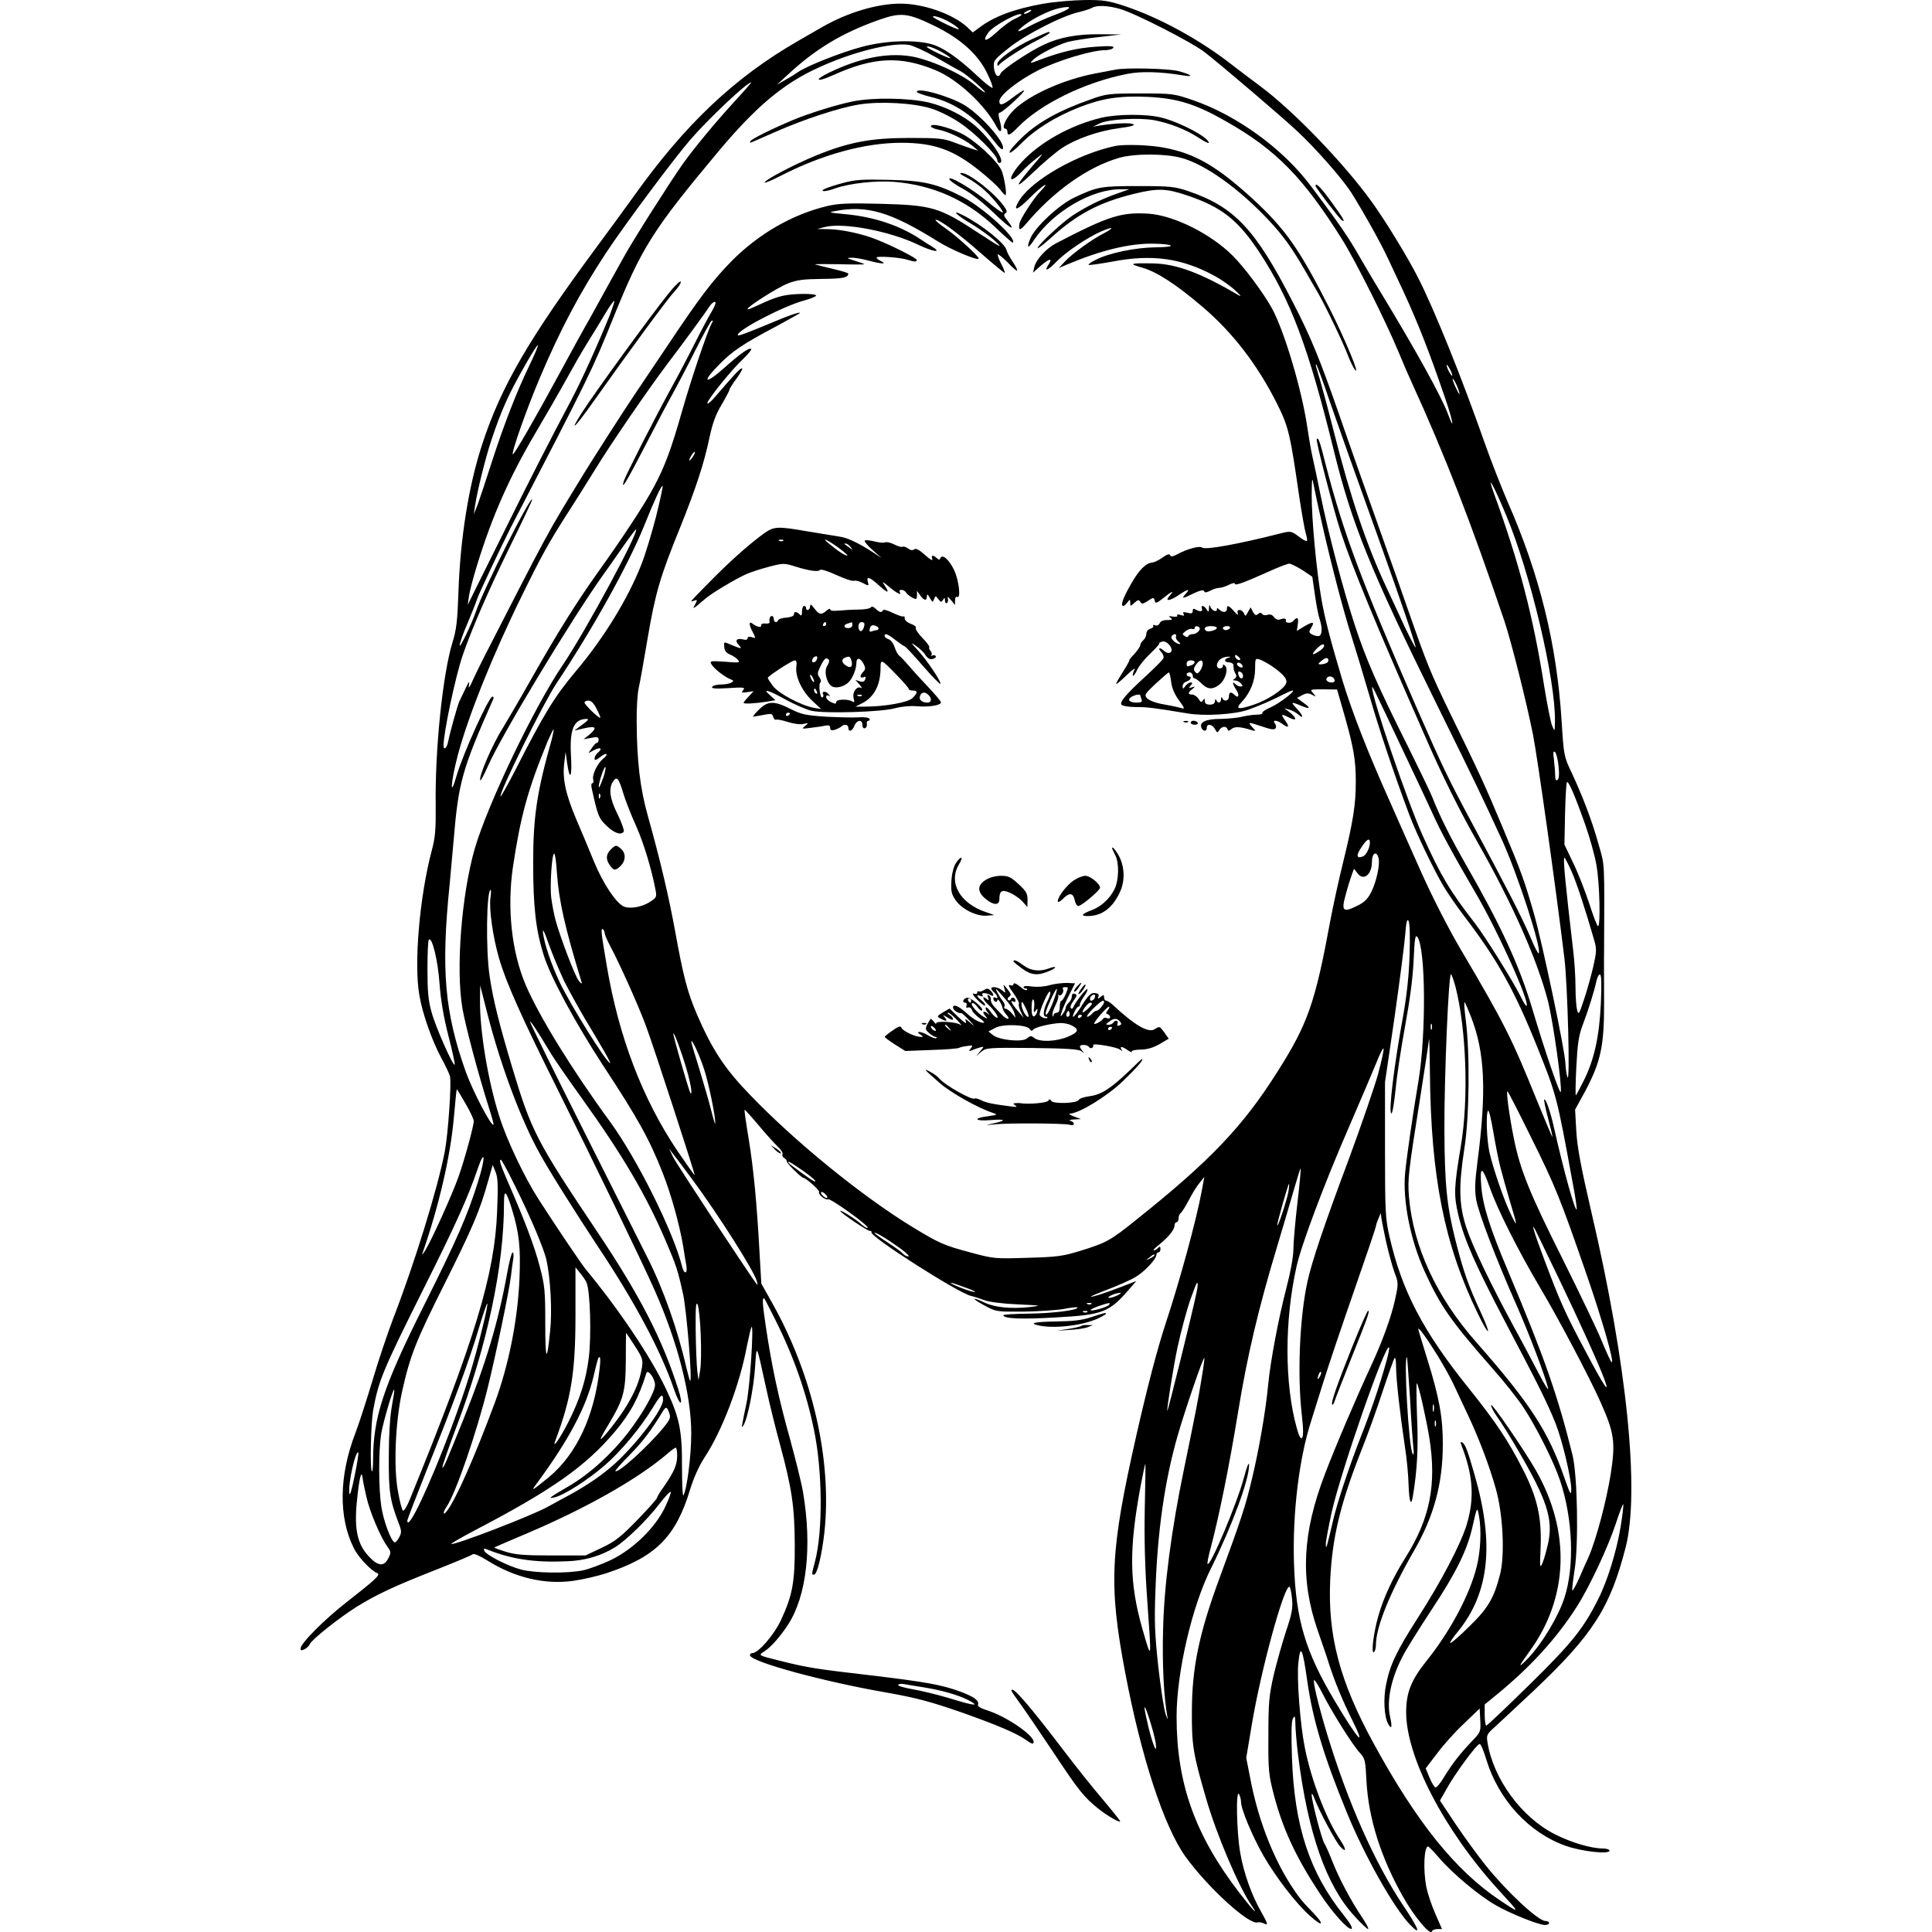 <?xml version="1.0" standalone="no"?>
<!DOCTYPE svg PUBLIC "-//W3C//DTD SVG 20010904//EN"
 "http://www.w3.org/TR/2001/REC-SVG-20010904/DTD/svg10.dtd">
<svg version="1.0" xmlns="http://www.w3.org/2000/svg"
 width="512" height="512" viewBox="0 0 660.87 959.39"
 preserveAspectRatio="xMidYMid meet">
<g transform="translate(-167,966.903) scale(0.1,-0.1)"
fill="#000000" stroke="none">
<path d="M5360 9651 c-145 -26 -245 -63 -318 -118 l-34 -25 -26 25 c-71 66
-218 118 -333 118 -116 0 -263 -44 -390 -117 -32 -19 -86 -49 -118 -68 -315
-181 -561 -413 -816 -771 -43 -60 -124 -171 -179 -245 -343 -463 -481 -701
-575 -990 -66 -202 -108 -463 -117 -730 -5 -144 -10 -189 -30 -252 -48 -157
-87 -531 -83 -808 1 -121 -2 -159 -20 -226 -60 -227 -89 -562 -61 -718 16 -93
62 -223 109 -311 21 -38 40 -79 43 -91 8 -32 -9 -285 -26 -374 -35 -181 -147
-546 -257 -831 -28 -74 -75 -213 -103 -309 -29 -96 -66 -211 -83 -255 -83
-215 -85 -422 -8 -575 22 -44 85 -111 116 -123 18 -7 -9 -32 -155 -146 -111
-87 -226 -203 -226 -228 0 -11 4 -11 21 -3 11 6 22 17 25 25 9 22 146 131 234
186 99 61 184 101 400 186 91 36 170 69 175 74 7 5 37 -9 74 -32 134 -84 284
-120 425 -100 45 6 118 23 162 37 247 81 348 181 419 419 17 55 44 115 70 155
88 133 176 364 211 553 11 53 21 97 24 97 11 0 -9 -299 -25 -375 -27 -131 -28
-132 -16 -114 21 32 51 185 58 289 8 118 5 123 54 -100 17 -80 49 -208 70
-285 59 -218 72 -308 73 -495 1 -187 -11 -252 -68 -375 -35 -75 -113 -165
-143 -165 -8 0 -13 -6 -11 -12 11 -33 364 -129 668 -182 159 -28 229 -47 390
-103 171 -61 265 -101 309 -132 33 -23 41 -26 41 -11 0 33 -136 126 -228 155
-35 11 -52 21 -48 30 7 19 -21 39 -88 64 -93 34 -171 48 -447 81 -268 31 -313
38 -444 71 -116 29 -113 27 -83 47 34 22 80 74 119 134 92 142 120 386 74 658
-8 47 -38 166 -65 265 -56 199 -91 363 -120 559 -17 115 -19 149 -6 135 2 -2
26 -49 54 -105 90 -179 154 -362 191 -543 43 -205 45 -504 6 -654 -18 -69 -18
-67 -5 -67 15 0 38 94 51 208 39 356 -57 780 -257 1137 l-56 100 -9 155 c-13
241 -29 412 -54 565 -13 77 -22 141 -20 143 1 2 32 -32 68 -75 36 -43 79 -91
96 -107 17 -16 28 -33 24 -39 -3 -5 1 -13 8 -18 8 -4 14 -13 14 -18 0 -10 73
-81 82 -81 12 0 83 -63 78 -70 -7 -11 32 -43 44 -36 11 7 206 -133 197 -142
-4 -3 -19 6 -34 20 -26 24 -102 71 -102 64 0 -9 134 -99 146 -99 7 0 11 -3 9
-7 -12 -19 433 -303 494 -316 14 -3 44 -13 66 -21 23 -9 92 -18 165 -21 124
-6 124 -6 55 -14 -89 -9 -169 -1 -219 23 -65 31 -66 21 -1 -14 59 -32 61 -32
195 -31 74 1 164 7 199 13 34 7 65 10 68 8 12 -13 -125 -30 -239 -31 -71 -1
-128 -4 -128 -8 0 -17 88 -21 260 -11 236 13 266 25 369 145 l31 36 -77 -30
c-90 -34 -134 -48 -148 -48 -5 1 31 16 81 35 50 19 112 46 137 61 45 25 107
90 107 113 0 6 5 11 10 11 6 0 10 8 10 17 0 13 -3 14 -12 5 -7 -7 -16 -12 -21
-12 -6 0 7 13 27 29 46 37 76 74 76 95 0 9 5 16 10 16 6 0 10 9 10 19 0 11 5
23 10 26 6 4 24 32 40 63 16 31 40 71 54 87 l24 30 -14 -75 c-26 -140 -107
-437 -174 -640 -44 -133 -93 -319 -150 -570 -130 -575 -138 -739 -55 -1177 80
-422 193 -765 299 -913 111 -154 317 -342 359 -327 7 2 20 0 30 -5 23 -12 22
-4 -12 56 -49 85 -88 196 -105 295 -18 105 -22 316 -6 291 5 -8 10 -25 10 -38
0 -37 56 -170 111 -267 63 -109 162 -238 232 -300 63 -57 74 -45 15 16 -56 57
-76 83 -115 144 -92 147 -162 333 -199 533 l-18 92 28 167 c44 265 158 683
186 683 4 0 10 -26 13 -57 5 -49 1 -74 -29 -163 -19 -58 -47 -157 -62 -220
-23 -102 -26 -137 -26 -300 -1 -171 1 -193 27 -293 44 -168 107 -305 224 -484
64 -98 144 -188 162 -182 7 3 -7 28 -39 68 -169 211 -245 440 -257 782 -4 122
-3 181 5 195 10 16 11 12 12 -26 0 -25 6 -97 14 -161 48 -381 139 -642 278
-793 33 -37 64 -66 69 -66 5 0 -8 26 -29 57 -55 81 -116 196 -148 278 -15 39
-33 79 -40 90 -14 23 -64 214 -63 242 0 10 7 1 14 -20 21 -56 105 -214 128
-238 31 -33 31 -14 0 33 -69 102 -144 296 -176 458 -23 113 -41 345 -32 424
10 94 21 71 44 -92 28 -195 83 -377 196 -652 88 -216 235 -477 315 -559 58
-60 43 -19 -36 98 -142 214 -273 509 -377 851 -42 139 -71 259 -64 266 3 3 22
-27 42 -67 47 -93 149 -255 185 -294 26 -28 28 -38 33 -140 10 -186 72 -382
183 -577 54 -96 134 -192 142 -170 2 7 14 12 27 12 l23 0 -34 78 c-19 43 -38
102 -44 132 -16 84 -11 200 9 200 3 0 29 -26 56 -58 65 -76 198 -187 279 -233
72 -42 215 -99 246 -99 11 0 20 5 20 10 0 6 -8 10 -18 10 -36 0 -190 143 -297
276 -40 50 -107 142 -150 206 l-77 116 33 58 c39 72 150 223 164 223 6 1 20
-34 33 -77 61 -200 211 -364 395 -429 79 -28 217 -43 217 -24 0 6 -15 11 -32
11 -59 0 -157 29 -238 70 -166 83 -307 275 -336 457 -6 37 -3 41 38 78 23 21
110 102 192 179 294 278 379 412 456 711 71 277 7 910 -170 1665 -52 225 -70
320 -75 402 l-6 107 51 93 c77 146 94 225 93 443 0 99 -1 214 0 255 2 450 4
418 -27 525 -32 116 -77 234 -133 355 -40 84 -40 87 -51 260 -24 381 -109 725
-267 1085 -31 72 -83 204 -115 295 -114 325 -250 662 -330 819 -52 103 -163
284 -230 377 -138 192 -390 453 -554 575 -44 33 -107 80 -139 105 -162 127
-364 237 -540 295 -77 25 -103 29 -195 28 -59 -1 -150 -9 -202 -18z m58 -55
c-46 -17 -105 -44 -132 -59 -59 -33 -70 -30 -22 7 48 36 125 74 172 84 75 16
65 -1 -18 -32z m323 28 c78 -23 359 -167 421 -216 94 -74 381 -319 459 -392
93 -87 220 -232 265 -301 61 -97 147 -250 184 -330 21 -44 54 -116 75 -160 73
-158 129 -300 209 -534 39 -114 49 -173 13 -76 -33 87 -158 313 -332 600 -24
39 -68 113 -98 165 -66 116 -104 170 -249 364 -139 186 -368 352 -585 427 -96
33 -102 34 -263 34 -155 0 -170 -2 -245 -29 -152 -53 -256 -110 -333 -181 -40
-37 -72 -74 -72 -82 0 -9 26 10 61 46 70 70 167 130 285 177 115 45 200 58
340 52 149 -7 241 -36 394 -124 246 -140 381 -279 574 -587 66 -106 216 -405
281 -562 18 -44 44 -105 58 -135 169 -369 299 -704 465 -1195 33 -98 109 -399
142 -564 23 -119 113 -756 156 -1111 16 -132 29 -629 15 -590 -5 14 -9 44 -10
67 -1 61 -114 596 -156 744 -47 163 -63 209 -157 432 -82 197 -118 275 -261
567 -97 201 -111 235 -206 506 -38 109 -87 249 -109 309 -105 295 -170 478
-238 675 -91 261 -137 375 -226 547 -188 367 -291 475 -523 554 -63 21 -87 24
-245 24 -188 0 -203 -3 -320 -58 -76 -37 -192 -145 -216 -202 -21 -50 -12 -54
18 -8 94 141 290 255 433 252 l40 0 -65 -23 c-76 -27 -149 -63 -216 -107 -52
-34 -174 -148 -174 -162 0 -5 28 17 63 48 131 120 243 179 414 221 118 29 162
28 267 -8 170 -57 252 -122 358 -283 154 -235 242 -467 368 -980 90 -367 182
-595 515 -1270 196 -397 218 -444 320 -665 78 -170 201 -548 183 -565 -3 -3
-22 34 -42 83 -42 97 -116 242 -288 562 -116 216 -148 282 -276 575 -276 633
-363 865 -452 1209 -29 116 -36 134 -44 125 -6 -7 82 -347 120 -464 58 -176
169 -446 417 -1010 86 -198 173 -373 262 -529 177 -312 299 -590 351 -795 24
-100 68 -406 62 -444 -3 -20 -79 202 -143 417 -63 210 -154 408 -324 704 -79
138 -133 245 -171 342 -10 25 -62 133 -115 240 -155 309 -214 444 -270 615
-57 173 -132 458 -171 650 -13 66 -31 149 -39 185 -8 36 -19 100 -25 142 -26
184 -114 482 -177 597 -43 77 -135 201 -194 260 -109 109 -293 201 -420 209
-135 8 -198 -12 -459 -148 -47 -25 -97 -79 -106 -115 l-7 -30 37 33 c44 38 63
42 40 7 -25 -38 -3 -30 41 16 47 48 151 118 219 148 62 27 71 21 14 -9 -59
-30 -157 -101 -193 -140 l-30 -32 40 17 c168 71 312 106 430 104 106 -2 119
-17 15 -18 -104 -1 -235 -28 -301 -62 -23 -11 -39 -23 -36 -25 3 -3 56 5 118
16 197 38 345 17 506 -70 32 -17 78 -49 103 -72 25 -22 34 -34 20 -26 -191
112 -309 156 -425 159 -117 2 -126 -1 -56 -21 72 -20 169 -83 299 -194 151
-128 276 -291 373 -486 55 -111 63 -144 109 -463 12 -78 26 -157 31 -175 6
-18 9 -36 6 -39 -3 -3 -22 7 -42 23 -33 25 -39 26 -78 17 -223 -57 -386 -86
-400 -73 -11 10 -72 -6 -119 -31 -26 -14 -37 -16 -40 -7 -3 8 -15 5 -37 -11
-18 -13 -40 -24 -50 -25 -33 -2 -68 -37 -109 -110 -39 -68 -52 -106 -36 -106
4 0 13 8 20 18 13 16 13 16 14 -2 0 -19 0 -19 21 0 17 15 22 16 29 4 7 -11 12
-11 34 3 31 21 34 21 38 1 2 -13 11 -10 42 15 44 36 57 40 31 11 -26 -29 1
-26 47 5 45 30 58 32 33 5 -23 -26 -16 -25 41 3 32 15 48 18 51 10 3 -8 11 -7
31 3 15 8 35 14 45 14 10 0 31 7 47 15 17 9 30 11 30 5 0 -11 46 6 175 64 44
20 87 36 95 36 8 0 37 -15 65 -32 l49 -33 13 -90 c7 -49 17 -103 23 -119 16
-47 13 -86 -7 -86 -10 0 -25 5 -33 10 -13 8 -13 13 -2 31 19 31 10 33 -33 8
l-38 -23 5 32 c5 34 -2 41 -22 18 -11 -14 -42 -12 -37 2 3 10 -11 12 -29 5
-10 -4 -22 1 -30 11 -8 12 -19 16 -32 12 -11 -4 -23 -2 -27 4 -5 8 -11 8 -20
0 -11 -9 -16 -6 -26 11 l-11 22 -14 -24 c-11 -21 -13 -22 -19 -6 -4 9 -14 17
-22 17 -10 0 -13 -6 -9 -17 4 -11 -4 -7 -18 10 -28 31 -36 33 -36 12 0 -18
-21 -20 -38 -3 -9 9 -12 9 -12 0 0 -17 -28 -3 -33 16 -3 11 -5 8 -6 -8 -1 -22
-3 -23 -12 -7 -12 20 -31 23 -23 3 6 -15 -11 -16 -33 -3 -9 5 -13 3 -13 -8 0
-12 -6 -14 -26 -9 -20 5 -25 4 -19 -6 5 -9 2 -10 -15 -5 -14 4 -20 3 -17 -2 4
-6 -5 -8 -21 -6 -21 4 -24 2 -12 -6 12 -9 9 -11 -16 -11 -20 0 -34 -6 -38 -16
-4 -9 -13 -14 -22 -10 -8 3 -13 2 -10 -3 3 -5 -3 -11 -14 -14 -11 -3 -20 -14
-20 -25 0 -11 -7 -25 -15 -32 -8 -7 -15 -18 -15 -24 0 -6 -13 -26 -29 -44 -17
-17 -28 -32 -26 -32 3 0 -11 -25 -30 -55 -19 -30 -35 -57 -35 -62 0 -4 23 15
51 42 31 30 47 41 39 27 -6 -13 -9 -26 -7 -29 3 -2 13 11 22 31 9 19 38 55 65
80 26 25 46 47 44 49 -3 3 4 7 15 10 26 6 61 -41 40 -54 -8 -5 -20 -2 -30 7
-23 21 -35 17 -15 -5 9 -10 14 -24 10 -32 -4 -8 -41 -45 -83 -84 -105 -96
-136 -134 -124 -146 6 -6 37 -11 69 -11 56 0 86 -3 260 -32 83 -14 230 -5 298
18 51 18 124 49 177 77 20 10 40 19 45 19 18 0 -65 -64 -108 -83 -26 -11 -45
-24 -42 -29 3 -4 -10 -8 -28 -8 -18 0 -51 -5 -73 -10 -22 -6 -70 -10 -106 -11
-72 0 -106 -15 -96 -43 8 -20 27 -21 27 -1 0 23 28 18 41 -7 10 -19 12 -19 21
-5 11 20 35 22 41 5 3 -10 7 -10 20 1 16 13 43 12 97 -5 25 -7 25 -7 6 14 -23
27 -23 27 50 3 43 -15 60 -17 66 -8 4 6 2 17 -4 24 -15 18 11 17 36 -2 32 -24
39 -17 16 15 -24 34 -21 36 20 15 38 -19 39 -4 3 26 l-28 21 25 -7 c14 -4 33
-14 43 -23 30 -27 27 -8 -4 26 -34 36 -32 38 18 17 47 -20 52 -13 12 15 l-31
23 26 14 c20 11 31 11 49 2 21 -12 21 -11 5 8 -17 19 -16 19 51 19 l68 -1 36
-125 c46 -162 57 -224 57 -332 0 -115 -13 -196 -61 -393 -22 -88 -51 -221 -65
-295 -76 -413 -112 -515 -265 -756 -170 -269 -333 -440 -694 -728 -134 -108
-152 -118 -285 -159 -85 -26 -113 -30 -260 -34 -162 -5 -168 -5 -285 27 -132
35 -157 47 -290 128 -251 154 -579 421 -802 653 -126 130 -188 224 -264 399
-48 111 -69 193 -109 415 -32 174 -74 353 -136 574 -38 136 -54 268 -55 466
-1 66 4 141 10 167 6 25 26 138 45 251 38 221 61 302 161 547 79 197 119 319
145 444 16 74 31 116 61 166 21 36 39 70 39 74 0 5 16 30 36 57 20 27 31 49
26 49 -10 0 -33 -25 -141 -150 -17 -19 -31 -29 -31 -23 0 17 122 168 178 220
25 24 43 46 40 49 -10 9 -56 -24 -140 -99 -92 -81 -106 -66 -20 21 65 67 119
103 285 191 64 35 117 64 117 66 0 6 -52 -11 -120 -40 -134 -56 -184 -75 -188
-71 -17 18 220 143 326 172 34 9 62 21 62 25 0 12 -114 11 -166 -1 -23 -5 -63
-19 -90 -32 -79 -36 -84 -38 -84 -33 0 12 150 107 199 126 45 18 78 22 171 23
102 1 129 6 130 26 0 4 -35 14 -77 24 -43 10 -82 20 -88 22 -5 2 47 2 118 1
70 -2 127 -2 127 0 0 1 -21 9 -47 17 -42 13 -44 15 -18 15 17 1 55 -6 85 -14
64 -17 95 -19 63 -3 -13 6 -23 14 -23 18 0 9 118 1 154 -11 36 -11 46 -11 46
-1 0 9 -122 71 -201 102 -70 28 -172 50 -237 51 l-57 1 40 10 c93 23 321 -21
459 -87 77 -37 126 -44 71 -10 -17 10 -41 25 -55 35 -105 70 -234 113 -380
126 -77 7 -81 9 -45 15 159 30 274 -4 510 -151 63 -40 194 -95 202 -86 7 7
-103 108 -160 148 -32 22 -56 42 -54 45 10 9 113 -66 226 -166 63 -55 116 -99
118 -97 2 2 -6 22 -18 45 -12 23 -19 44 -17 47 3 2 25 -16 49 -40 23 -25 45
-43 47 -41 3 3 -7 23 -23 46 -15 23 -28 48 -29 55 -5 32 -123 127 -216 174
-65 33 -34 1 43 -44 35 -21 83 -55 108 -77 53 -48 42 -43 -76 34 -193 127
-229 137 -485 144 -158 4 -208 2 -264 -11 -172 -41 -338 -136 -472 -270 -98
-99 -163 -185 -327 -431 -70 -104 -141 -210 -158 -235 -52 -77 -228 -351 -275
-430 -25 -41 -65 -106 -88 -145 -56 -93 -112 -197 -211 -390 -45 -88 -109
-212 -141 -275 -33 -63 -72 -142 -87 -175 -17 -39 -25 -50 -21 -30 4 25 1 23
-17 -15 -12 -25 -26 -54 -31 -65 -10 -23 -47 -156 -55 -198 -6 -32 -23 -47
-23 -20 0 65 59 342 95 448 44 128 127 320 231 532 63 128 114 236 114 240 -1
35 -246 -452 -280 -557 -19 -56 -80 -184 -80 -166 0 10 17 60 39 110 21 50 42
102 46 116 7 25 124 271 169 360 392 756 405 782 511 1046 140 345 194 431
519 820 185 221 322 337 493 415 169 79 368 129 455 115 21 -4 82 -32 136 -63
53 -31 108 -62 122 -69 28 -15 129 -103 118 -104 -3 0 -26 16 -50 37 -68 58
-229 129 -321 143 -119 18 -254 -10 -401 -81 -82 -39 -64 -51 19 -13 199 90
334 97 509 24 109 -45 245 -172 302 -280 22 -42 31 -21 15 34 -7 26 -6 36 2
36 14 1 132 110 119 110 -5 0 -30 -16 -55 -35 -50 -39 -67 -43 -67 -19 0 30
94 104 195 155 100 49 265 99 331 99 18 0 36 5 40 12 5 8 -17 10 -87 5 -92 -6
-172 -25 -278 -65 -49 -19 -52 -19 -36 -3 22 26 120 76 175 92 25 6 95 18 155
24 l110 13 -105 1 c-113 1 -200 -15 -277 -51 -69 -31 -210 -125 -217 -144 -10
-26 -29 -10 -33 29 -3 35 0 39 74 98 84 67 262 158 348 178 28 7 57 16 65 21
23 14 80 12 141 -6z m-451 -14 c-8 -5 -19 -10 -25 -10 -5 0 -3 5 5 10 8 5 20
10 25 10 6 0 3 -5 -5 -10z m-473 -69 c131 -64 219 -143 264 -239 17 -35 28
-66 25 -69 -3 -3 -36 22 -73 57 -101 95 -176 146 -235 161 -87 22 -228 16
-342 -15 -102 -27 -271 -94 -316 -125 -14 -10 -43 -28 -65 -40 l-40 -23 50 46
c140 131 271 210 456 276 111 39 143 35 276 -29z m433 54 c0 -2 -16 -12 -36
-21 -20 -9 -60 -39 -90 -67 -51 -47 -72 -47 -39 0 24 35 165 110 165 88z
m-347 -42 c22 -13 37 -26 35 -29 -5 -5 -128 55 -128 62 0 10 58 -10 93 -33z
m-38 -149 c22 -13 36 -24 31 -24 -13 0 -116 50 -116 56 0 9 43 -7 85 -32z
m-1042 -241 c-96 -105 -197 -227 -255 -308 -59 -83 -252 -386 -295 -466 -23
-41 -56 -101 -75 -135 -18 -33 -59 -107 -91 -165 -33 -57 -100 -180 -151 -274
-119 -220 -227 -407 -232 -402 -8 8 68 223 133 377 101 239 199 425 331 625
92 139 332 461 418 561 94 108 281 284 302 284 2 0 -36 -44 -85 -97z m-616
-1055 c-61 -151 -142 -329 -191 -422 -108 -203 -212 -407 -335 -656 -70 -140
-139 -280 -154 -310 l-27 -55 6 43 c3 23 21 91 39 150 76 248 163 444 295 667
45 77 104 178 130 225 70 126 84 151 130 226 24 38 61 99 83 136 22 37 43 66
45 63 2 -2 -8 -32 -21 -67z m505 15 c-16 -27 -54 -98 -85 -160 -31 -62 -82
-159 -113 -215 -86 -156 -230 -440 -239 -468 -15 -51 14 -3 106 175 51 99 112
215 136 257 23 43 75 140 113 217 39 77 75 143 81 147 8 4 8 0 0 -14 -22 -41
-101 -275 -145 -429 -56 -196 -85 -275 -141 -381 -46 -87 -158 -257 -280 -427
-104 -146 -197 -294 -325 -520 -62 -110 -128 -222 -145 -250 -54 -85 -124
-249 -112 -261 2 -2 19 29 37 70 64 148 416 731 573 951 12 17 53 74 90 128
37 53 70 97 72 97 23 0 -252 -510 -363 -673 -142 -209 -373 -692 -437 -912
-66 -230 -95 -600 -61 -795 16 -90 78 -324 132 -494 14 -43 24 -80 22 -82 -11
-10 -103 167 -137 261 -106 297 -124 508 -81 930 5 55 14 154 20 221 24 288
41 350 197 702 3 6 1 12 -4 12 -18 0 -146 -283 -178 -392 -35 -123 -30 -35 6
102 52 195 175 501 320 795 95 194 131 258 218 395 38 58 101 159 142 225 80
131 269 406 359 525 80 105 194 261 211 288 8 12 19 22 26 22 8 0 2 -18 -15
-47z m-906 -269 c-63 -130 -128 -298 -188 -484 -27 -85 -58 -177 -68 -205
l-20 -50 6 40 c11 75 52 240 82 330 50 149 84 225 165 367 33 59 63 106 65
103 3 -2 -16 -48 -42 -101z m3977 -185 c57 -163 110 -313 247 -694 102 -284
181 -517 177 -521 -2 -2 -25 42 -52 98 -26 57 -68 146 -92 198 -99 210 -181
454 -262 775 -36 142 -64 243 -86 316 -4 13 -5 21 -1 18 3 -3 35 -88 69 -190z
m606 136 c0 -5 -6 1 -14 15 -8 14 -14 30 -14 35 0 6 6 -1 14 -15 8 -14 14 -29
14 -35z m35 -85 c3 -14 -3 -7 -13 15 -11 22 -20 45 -20 50 0 15 26 -37 33 -65z
m-3808 -322 c-9 -12 -16 -19 -16 -15 0 11 24 47 28 42 2 -2 -3 -14 -12 -27z
m3126 -328 c47 -208 106 -433 148 -565 21 -66 61 -199 89 -295 45 -157 121
-385 196 -585 33 -89 124 -279 172 -359 20 -33 64 -97 98 -142 167 -218 252
-370 366 -654 96 -239 98 -249 174 -664 15 -76 24 -140 22 -143 -9 -9 -66 198
-113 407 -17 77 -41 146 -48 139 -3 -2 6 -45 19 -94 13 -49 23 -90 21 -92 -1
-1 -35 80 -76 180 -125 309 -162 384 -377 748 -61 103 -142 262 -195 380 -50
112 -120 269 -155 349 -114 254 -190 450 -238 606 -61 204 -87 304 -105 404
-26 147 -50 409 -49 525 1 86 2 88 11 40 5 -27 23 -111 40 -185z m914 42 c121
-288 246 -817 243 -1025 -1 -52 -1 -52 -14 -22 -7 17 -25 107 -40 200 -54 343
-124 611 -249 954 -39 108 -2 42 60 -107z m-4221 -9 c-21 -81 -53 -188 -73
-238 -66 -168 -185 -363 -325 -529 -106 -126 -159 -213 -297 -484 -40 -78 -75
-140 -77 -138 -11 11 212 462 276 559 182 273 359 592 437 785 51 127 86 203
92 198 2 -3 -13 -72 -33 -153z m2698 -550 c10 -10 -13 -33 -33 -33 -10 0 -20
-4 -22 -10 -2 -6 -8 -6 -18 1 -13 8 -12 11 5 24 11 9 25 13 32 11 7 -3 13 -1
13 4 0 11 13 13 23 3z m87 -2 c0 -10 -40 -22 -52 -15 -18 11 -6 24 22 24 17 0
30 -4 30 -9z m65 -1 c-3 -5 -13 -10 -21 -10 -8 0 -14 5 -14 10 0 6 9 10 21 10
11 0 17 -4 14 -10z m-268 -42 c-2 -7 3 -18 12 -25 9 -7 12 -12 6 -12 -18 0
-47 27 -40 38 9 15 28 14 22 -1z m715 -70 c-40 -27 -47 -22 -15 11 18 18 31
24 35 18 4 -6 -5 -19 -20 -29z m-396 -45 c-7 -7 -26 7 -26 19 0 6 6 6 15 -2 9
-7 13 -15 11 -17z m-58 10 c-24 -6 -23 -23 2 -23 11 0 21 -6 22 -12 0 -7 2
-17 2 -23 1 -5 5 -16 10 -24 5 -8 3 -16 -5 -22 -11 -7 -11 -9 2 -9 9 0 22 -7
29 -15 10 -12 10 -15 -2 -15 -8 0 -19 5 -26 12 -17 17 -15 2 4 -28 18 -26 12
-46 -8 -26 -18 18 -28 15 -28 -8 0 -22 -25 -28 -33 -7 -3 7 -6 5 -6 -5 -1 -21
-17 -24 -24 -5 -3 7 -6 5 -6 -5 -1 -12 -9 -18 -26 -18 -17 0 -25 6 -25 18 0
14 -2 14 -9 3 -7 -11 -12 -10 -22 8 -8 11 -22 21 -31 21 -23 0 -23 9 0 27 16
14 16 14 -2 9 -16 -6 -17 -4 -6 9 10 12 10 15 0 15 -7 0 -19 -8 -26 -17 -12
-17 -13 -17 -14 -1 0 9 9 20 20 23 21 7 28 25 10 25 -5 0 -10 5 -10 10 0 6 7
10 15 10 8 0 15 -7 15 -15 0 -8 4 -15 10 -15 5 0 20 -11 34 -25 30 -30 55 -32
89 -5 29 23 45 76 28 93 -8 8 -11 8 -11 -1 0 -7 -7 -12 -15 -12 -16 0 -20 18
-7 36 8 13 31 23 52 22 10 0 9 -2 -2 -5z m489 -25 c-7 -4 -20 -8 -31 -8 -16 0
-15 2 5 19 17 13 26 16 31 8 4 -6 2 -15 -5 -19z m-272 -18 c56 -39 77 -64 69
-84 -11 -30 -93 -84 -160 -106 -80 -27 -95 -23 -59 15 41 44 65 103 65 163 0
51 1 53 23 46 12 -4 40 -19 62 -34z m-385 21 c0 -5 -7 -12 -16 -15 -22 -9 -24
-8 -24 9 0 8 9 15 20 15 11 0 20 -4 20 -9z m40 -8 c0 -10 -7 -26 -14 -36 -11
-14 -15 -15 -24 -4 -9 10 -7 19 4 35 18 26 34 28 34 5z m198 -11 c2 -7 -2 -10
-12 -6 -9 3 -16 11 -16 16 0 13 23 5 28 -10z m2 -48 c0 -21 -17 -17 -23 5 -3
14 -1 18 9 14 8 -3 14 -11 14 -19z m-357 -30 c3 -30 16 -61 38 -91 32 -45 32
-46 8 -39 -13 4 -52 12 -86 18 -36 6 -69 19 -79 29 -15 17 -13 21 42 73 33 30
62 55 65 56 4 0 9 -21 12 -46z m811 11 c3 -10 -1 -15 -14 -15 -20 0 -33 13
-23 24 11 11 31 6 37 -9z m339 -350 c63 -132 129 -274 148 -315 40 -90 103
-205 215 -397 109 -186 269 -541 252 -559 -3 -2 -15 17 -28 44 -38 77 -179
303 -229 367 -124 160 -169 235 -259 435 -76 169 -255 693 -251 737 0 4 9 -10
19 -32 11 -22 71 -148 133 -280z m-1303 271 c0 -2 3 -11 6 -20 5 -12 -1 -16
-24 -16 -37 0 -49 15 -25 29 18 11 43 14 43 7z m-2700 -67 c12 -23 20 -42 18
-44 -5 -6 -78 65 -78 75 0 6 9 10 20 10 13 0 27 -14 40 -41z m-56 -67 c-12 -9
-30 -23 -40 -30 -17 -12 -17 -12 6 -6 57 14 80 16 80 6 0 -6 -12 -20 -27 -32
l-28 -22 38 7 c30 6 37 4 37 -9 0 -9 -4 -16 -9 -16 -5 0 -16 -12 -25 -26 l-17
-25 30 16 c32 16 42 7 16 -15 -8 -7 -15 -19 -15 -27 0 -11 6 -10 27 6 14 12
29 19 32 15 3 -3 -4 -13 -16 -22 -28 -23 -56 -80 -50 -103 3 -11 1 -19 -4 -19
-5 0 -7 -12 -3 -27 30 -136 35 -148 74 -185 38 -37 73 -48 85 -28 3 5 -10 43
-30 84 -40 79 -47 131 -22 166 18 26 27 15 51 -65 10 -33 38 -104 62 -157 38
-85 79 -221 98 -325 5 -28 1 -34 -30 -53 -42 -27 -104 -36 -132 -21 -39 21
-101 116 -143 217 -22 54 -63 152 -91 217 -53 126 -69 202 -58 282 l6 50 8
-57 c13 -91 25 -68 19 35 -8 134 13 185 77 186 11 0 9 -5 -6 -17z m-169 -93
c-71 -251 -90 -376 -90 -604 0 -219 13 -334 52 -458 33 -108 158 -338 294
-547 177 -269 231 -368 297 -535 42 -106 84 -258 102 -365 5 -36 13 -80 16
-97 6 -40 -11 -44 -21 -5 -43 174 -224 537 -359 722 -187 255 -353 525 -419
680 -69 164 -92 378 -63 580 38 254 73 385 173 628 15 34 28 61 29 59 2 -2 -3
-28 -11 -58z m5002 -126 c4 -40 2 -63 -6 -67 -7 -5 -11 3 -11 22 0 16 -3 51
-6 78 -5 38 -4 46 6 38 6 -7 14 -39 17 -71z m-4743 -53 c-9 -25 -18 -47 -21
-50 -7 -6 3 39 17 76 17 45 20 22 4 -26z m4875 -235 c23 -65 48 -155 56 -202
16 -89 21 -303 8 -303 -5 0 -24 51 -44 113 -20 61 -56 153 -80 202 l-43 90 3
150 c2 83 6 154 9 159 7 12 40 -65 91 -209z m-4892 133 c-3 -8 -6 -5 -6 6 -1
11 2 17 5 13 3 -3 4 -12 1 -19z m3823 -222 c0 -27 -18 -63 -35 -70 -31 -12
-35 5 -8 44 26 41 43 51 43 26z m-4037 -153 c10 -138 39 -268 123 -543 2 -8
-4 -5 -14 8 -20 25 -92 215 -116 302 -8 30 -17 79 -21 109 -8 60 3 221 14 221
5 0 11 -44 14 -97z m4080 75 c8 -31 -10 -116 -36 -168 -17 -34 -33 -51 -70
-69 -71 -35 -80 -27 -57 56 10 38 24 82 30 98 l11 30 18 -23 c29 -39 71 -6 71
56 0 45 23 59 33 20z m957 -63 c26 -58 67 -182 113 -342 14 -47 13 -59 -4
-135 -11 -46 -31 -119 -46 -163 -24 -73 -27 -77 -34 -52 -4 15 -8 67 -8 115 0
48 -5 128 -11 177 -39 332 -52 465 -44 465 2 0 18 -29 34 -65z m-5367 -133
c-8 -56 12 -197 43 -303 34 -118 114 -297 294 -657 165 -331 413 -843 477
-987 116 -261 183 -523 183 -714 0 -111 -21 -276 -39 -308 -4 -8 -7 57 -7 144
1 180 -13 245 -81 388 -74 156 -234 395 -397 591 -24 30 -147 212 -233 346
-70 108 -159 295 -196 413 -56 175 -98 426 -96 580 l1 70 37 -145 c66 -256
167 -526 259 -690 48 -88 186 -306 291 -465 179 -268 311 -515 375 -704 31
-90 50 -89 21 1 -79 248 -190 464 -401 779 -302 451 -327 498 -423 817 -64
214 -95 336 -112 452 -20 129 -16 430 5 430 2 0 2 -17 -1 -38z m4564 -286 c-3
-100 -14 -200 -31 -296 -47 -257 -75 -490 -59 -490 5 0 14 55 21 123 6 67 28
208 47 312 23 124 38 236 42 324 5 109 8 131 19 117 41 -56 44 -482 5 -716
-30 -178 -58 -374 -66 -455 -13 -137 26 -334 97 -490 79 -173 129 -245 341
-486 54 -61 121 -146 149 -188 64 -97 151 -270 182 -363 64 -190 73 -427 22
-583 -30 -93 -110 -226 -179 -299 -54 -56 -52 -47 3 29 197 268 209 598 33
905 -57 99 -217 333 -221 322 -2 -7 12 -33 31 -60 19 -26 66 -101 104 -167
141 -241 173 -339 149 -455 -8 -36 -20 -81 -28 -100 -14 -33 -15 -28 -10 80 5
146 -17 243 -89 384 -73 143 -134 234 -267 400 -228 283 -334 486 -395 756
-20 87 -22 123 -22 430 l0 335 47 320 c25 176 49 360 53 409 5 68 10 85 17 72
6 -12 8 -76 5 -170z m-4199 -127 c23 -46 70 -131 104 -189 89 -147 130 -220
125 -220 -17 0 -201 295 -252 405 -40 85 -74 186 -81 240 -3 28 6 10 29 -56
19 -52 53 -133 75 -180z m202 237 c0 -7 12 -35 26 -62 48 -89 141 -297 179
-399 39 -105 245 -738 242 -742 -1 -1 -39 53 -85 120 -174 258 -292 568 -351
917 -29 170 -31 191 -20 185 5 -4 9 -12 9 -19z m-820 -251 c6 -81 20 -166 44
-259 20 -77 34 -142 31 -144 -8 -8 -94 186 -114 259 -17 59 -21 105 -21 215 0
78 3 144 7 147 16 16 45 -104 53 -218z m5045 -16 c54 -210 66 -555 27 -789
-35 -209 -36 -245 -13 -344 30 -125 83 -245 238 -541 162 -307 204 -393 245
-494 34 -87 78 -272 78 -328 -1 -33 -5 -25 -34 57 -79 230 -172 372 -437 673
-198 224 -314 476 -335 723 -7 88 -4 116 56 494 21 135 41 263 43 285 2 22 4
-52 5 -165 5 -516 72 -853 238 -1194 59 -122 70 -113 13 10 -62 134 -85 201
-124 354 -43 169 -54 280 -55 550 -1 261 21 783 33 771 4 -4 14 -32 22 -62z
m722 -82 c-8 -167 -33 -279 -84 -382 -19 -38 -37 -72 -40 -75 -3 -3 -2 60 2
140 6 117 12 157 32 210 28 74 58 170 68 218 4 17 11 32 17 32 8 0 9 -44 5
-143z m-645 -67 c69 -177 78 -368 32 -722 -13 -99 -14 -140 -6 -187 12 -67 98
-292 197 -516 66 -149 147 -363 160 -420 4 -17 -19 20 -50 80 -32 61 -85 162
-120 225 -114 210 -206 401 -236 493 -37 112 -39 205 -10 392 25 155 28 480 7
638 -7 54 -9 94 -6 90 4 -5 18 -37 32 -73z m-4574 -174 c17 -30 90 -135 161
-234 200 -279 316 -476 413 -702 54 -126 61 -147 88 -270 17 -82 45 -418 35
-428 -2 -2 -10 27 -19 65 -43 187 -113 388 -194 548 -22 44 -162 323 -311 619
-149 297 -271 544 -271 550 0 10 32 -38 98 -148z m4379 112 c-3 -7 -5 -2 -5
12 0 14 2 19 5 13 2 -7 2 -19 0 -25z m-3701 -196 c22 -76 31 -132 20 -121 -6
5 -86 283 -85 295 1 16 40 -89 65 -174z m88 -3 c23 -71 57 -235 55 -269 0 -8
-9 21 -20 65 -11 44 -38 137 -59 206 -22 70 -40 130 -40 135 1 20 41 -66 64
-137z m3347 -22 c-17 -62 -84 -257 -149 -433 -118 -315 -181 -502 -202 -599
-39 -177 -51 -464 -28 -663 8 -70 8 -106 1 -113 -7 -7 -15 8 -26 48 -61 218
-62 533 -1 804 23 105 139 414 259 689 56 129 117 273 136 319 18 46 35 79 37
73 2 -6 -10 -62 -27 -125z m-4532 -148 c23 -39 41 -78 41 -87 0 -25 -47 -196
-76 -277 -30 -85 -129 -305 -162 -360 -13 -22 -21 -31 -17 -20 82 235 139 481
156 673 7 78 13 142 15 142 1 0 21 -32 43 -71z m5290 -165 c121 -243 147 -308
277 -684 79 -228 141 -446 124 -435 -4 2 -26 50 -49 106 -23 56 -109 235 -190
398 -168 335 -214 448 -246 606 -23 113 -39 235 -32 235 3 0 55 -102 116 -226z
m-153 -144 c9 -36 30 -110 46 -165 42 -139 43 -149 8 -76 -35 73 -85 218 -106
306 -14 63 -19 197 -7 209 4 4 15 -42 25 -101 10 -59 25 -137 34 -173z m-4010
-69 c130 -176 302 -447 319 -502 4 -13 5 -22 2 -19 -16 15 -402 601 -418 635
l-19 40 22 -29 c13 -16 55 -72 94 -125z m-1067 -17 c-51 -162 -104 -283 -266
-607 -204 -407 -253 -558 -253 -771 0 -33 -3 -57 -6 -53 -10 10 -5 236 6 301
27 148 45 193 246 596 162 323 225 463 271 598 40 119 43 62 2 -64z m180 -2
c78 -155 149 -322 162 -380 20 -92 29 -252 18 -354 -16 -161 -24 -148 -24 40
0 161 -2 186 -28 284 -26 99 -70 217 -161 426 -35 81 -41 102 -31 102 3 0 32
-53 64 -118z m1438 62 c35 -25 62 -48 59 -51 -4 -4 -30 13 -121 81 -11 8 -16
15 -11 16 5 0 37 -21 73 -46z m-1521 -199 c-12 -315 -109 -635 -434 -1433 -14
-34 -29 -59 -34 -54 -5 5 -16 46 -24 93 -23 119 -14 343 20 498 40 179 68 250
211 535 139 278 175 363 215 506 l24 84 14 -34 c12 -28 13 -68 8 -195z m3974
40 c-11 -94 -20 -197 -20 -230 0 -36 -14 -113 -35 -193 -37 -141 -79 -361 -90
-477 -12 -132 -47 -330 -81 -471 -32 -135 -53 -198 -158 -484 -104 -280 -140
-453 -140 -670 -1 -167 6 -210 70 -430 52 -181 162 -439 226 -533 41 -59 6
-23 -58 60 -222 288 -314 545 -314 877 0 219 76 548 171 737 104 210 190 442
189 514 -1 17 -11 -9 -26 -65 -33 -124 -166 -441 -180 -427 -3 2 4 38 15 78
41 154 92 404 136 674 47 287 101 515 196 830 28 94 65 218 82 278 17 59 32
106 33 104 2 -2 -5 -79 -16 -172z m955 78 c38 -110 143 -317 250 -498 89 -149
246 -446 301 -570 68 -153 74 -197 50 -355 -22 -137 -73 -329 -111 -415 -8
-16 -28 -61 -44 -99 -17 -38 -33 -67 -36 -65 -2 3 3 47 11 99 21 128 15 473
-10 574 -73 295 -141 489 -319 911 -92 217 -127 330 -134 424 -8 103 4 101 42
-6z m-1000 -23 c-7 -40 -54 -183 -55 -165 -1 13 54 205 58 205 2 0 1 -18 -3
-40z m-3856 -84 c37 -120 44 -191 38 -346 -9 -209 -54 -431 -123 -618 -103
-276 -193 -479 -238 -537 -19 -25 -21 -7 -2 20 45 65 150 368 206 596 42 172
105 473 115 554 3 28 8 65 11 83 3 17 1 32 -3 32 -5 0 -17 -46 -27 -102 -44
-243 -104 -444 -215 -721 -90 -223 -101 -250 -107 -245 -2 3 28 90 67 194 155
408 239 803 239 1118 0 72 10 65 39 -28z m1561 69 c7 -8 8 -15 2 -15 -5 0 -15
7 -22 15 -7 8 -8 15 -2 15 5 0 15 -7 22 -15z m2781 -235 c12 -52 30 -119 41
-149 20 -52 20 -56 3 -135 -18 -84 -64 -211 -120 -331 -72 -155 -176 -398
-228 -535 -113 -294 -124 -523 -37 -775 23 -66 50 -145 59 -175 27 -83 65
-175 111 -268 77 -154 31 -104 -86 93 -145 244 -192 401 -201 681 -8 246 25
522 86 709 10 33 38 121 61 195 23 74 91 276 151 448 60 172 109 317 109 322
0 5 5 21 12 37 l12 28 3 -25 c2 -14 13 -68 24 -120z m862 -190 c92 -191 199
-427 222 -492 29 -79 -3 -32 -91 135 -105 196 -130 253 -208 461 -57 151 -72
206 -34 126 12 -25 62 -128 111 -230z m-3284 166 c36 -25 58 -46 49 -46 -8 0
-21 6 -27 14 -7 8 -41 33 -77 56 -35 23 -64 44 -64 46 0 8 55 -24 119 -70z
m1271 -41 c0 -2 -10 -9 -22 -15 -22 -11 -22 -10 -4 4 21 17 26 19 26 11z
m-2821 -133 c19 -36 26 -264 12 -376 -14 -112 -44 -205 -102 -320 -39 -77 -82
-139 -64 -91 79 211 100 339 100 625 l0 236 21 -26 c12 -14 27 -35 33 -48z
m1886 -28 c39 -14 55 -23 37 -20 -30 5 -124 43 -112 45 3 1 37 -11 75 -25z
m1144 -24 c-23 -110 -142 -590 -145 -587 -4 4 31 225 51 317 16 75 48 193 65
240 5 14 14 38 20 54 15 42 20 28 9 -24z m-398 -16 c-19 -8 -36 -12 -39 -9 -6
6 37 24 58 24 8 0 0 -6 -19 -15z m-2064 -195 c3 -70 2 -149 -3 -175 l-8 -49
-6 45 c-3 25 -7 115 -8 200 -1 119 1 149 10 130 5 -14 13 -82 15 -151z m-1082
45 c-43 -179 -83 -308 -158 -509 -110 -292 -217 -517 -217 -456 0 4 43 116 95
247 133 331 216 556 260 707 21 70 40 125 42 123 3 -2 -7 -53 -22 -112z m3022
110 c-3 -3 -12 -4 -19 -1 -8 3 -5 6 6 6 11 1 17 -2 13 -5z m88 -4 c-7 -11 -85
-34 -92 -27 -2 3 15 11 39 20 54 18 61 19 53 7z m-108 -36 c-3 -3 -12 -4 -19
-1 -8 3 -5 6 6 6 11 1 17 -2 13 -5z m1740 -218 c30 -49 68 -117 83 -151 15
-33 46 -98 68 -145 54 -115 106 -252 137 -363 36 -125 46 -331 21 -427 -30
-117 -60 -168 -152 -257 -46 -46 -89 -83 -94 -83 -6 0 11 26 37 57 156 192
182 434 83 778 -36 125 -46 151 -61 161 -9 5 -10 2 -5 -12 59 -152 66 -264 27
-395 -30 -98 -125 -280 -245 -467 -105 -164 -137 -232 -156 -330 -14 -67 -9
-157 10 -192 18 -33 22 -18 10 35 -17 78 4 184 59 292 16 34 84 142 149 241
121 183 176 295 202 412 21 95 23 99 31 55 14 -71 9 -178 -11 -257 -35 -140
-133 -323 -250 -468 -75 -94 -100 -156 -100 -254 0 -222 190 -587 458 -881
112 -122 111 -121 7 -52 -219 147 -411 384 -625 776 -170 310 -230 537 -217
816 10 209 50 376 154 640 31 77 79 211 107 297 29 87 55 160 59 164 4 4 7
-17 7 -47 0 -59 20 -235 44 -395 9 -56 17 -141 18 -188 3 -88 13 -112 22 -53
21 127 27 240 20 392 -3 94 -4 168 -1 165 9 -8 45 -168 62 -270 37 -232 4
-401 -118 -595 -63 -100 -109 -199 -135 -290 -24 -84 -37 -189 -22 -180 5 3
10 20 10 37 0 87 69 258 190 468 98 170 142 333 142 525 1 134 -18 235 -77
425 -25 80 -45 147 -45 150 1 11 44 -48 97 -134z m-3987 49 c38 -59 41 -68 35
-107 -11 -64 -32 -116 -75 -188 -35 -60 -130 -180 -130 -165 0 3 18 36 40 72
74 124 84 161 85 316 0 75 1 137 1 137 1 0 21 -29 44 -65z m3729 -86 c-28
-101 -72 -233 -124 -364 -59 -151 -120 -335 -140 -425 -29 -124 -33 -139 -34
-111 -1 13 13 85 29 160 46 204 266 838 285 819 3 -2 -4 -38 -16 -79z m-3904
-26 c-26 -236 -115 -426 -253 -540 -84 -68 -90 -72 -61 -33 160 217 247 380
284 535 20 86 23 95 30 95 4 0 4 -26 0 -57z m2990 -44 c-16 -102 -34 -192 -88
-454 -63 -304 -99 -577 -104 -798 -5 -172 4 -342 22 -437 3 -14 -2 -5 -10 19
-8 24 -24 130 -36 235 -17 159 -20 222 -14 376 10 295 46 546 110 769 36 125
127 392 133 387 1 -2 -4 -45 -13 -97z m1034 -101 c6 -112 14 -223 17 -248 3
-29 1 -40 -4 -30 -19 31 -45 480 -28 480 1 0 8 -91 15 -202z m-3749 64 c0 -34
-58 -137 -129 -231 -86 -112 -194 -210 -296 -270 -104 -61 -110 -66 -72 -57
46 11 165 87 248 159 82 71 180 190 240 289 37 62 49 71 49 36 0 -46 -124
-211 -238 -316 -57 -52 -134 -106 -222 -154 -36 -19 -86 -47 -112 -61 -81 -45
-461 -191 -479 -185 -4 2 45 30 109 64 391 204 557 321 703 494 78 93 118 168
156 290 7 23 43 -26 43 -58z m3301 41 c-12 -20 -14 -14 -5 12 4 9 9 14 11 11
3 -2 0 -13 -6 -23z m-4608 -148 c-9 -50 -15 -144 -15 -250 -1 -174 6 -216 48
-327 16 -40 16 -50 4 -72 -7 -14 -17 -26 -22 -26 -16 0 -56 104 -67 177 -14
90 -14 278 -1 361 11 63 59 227 65 220 2 -1 -4 -39 -12 -83z m5174 -22 c-3
-10 -5 -4 -5 12 0 17 2 24 5 18 2 -7 2 -21 0 -30z m-3797 -9 c9 -23 6 -32 -27
-73 -77 -94 -227 -230 -240 -217 -2 2 29 38 70 79 66 67 108 123 161 210 20
33 24 34 36 1z m3807 -66 c-3 -7 -5 -2 -5 12 0 14 2 19 5 13 2 -7 2 -19 0 -25z
m-3767 -148 c0 -45 -16 -81 -66 -153 -19 -26 -34 -51 -34 -56 0 -5 -44 -54
-97 -109 -83 -85 -110 -107 -178 -139 l-80 -38 -170 0 c-137 0 -181 4 -228 19
-32 10 -57 19 -55 21 2 1 75 33 163 70 294 125 550 270 695 394 19 17 38 31
43 31 4 0 7 -18 7 -40z m-1602 -101 c-15 -74 -24 -103 -26 -84 -6 49 31 215
45 201 2 -2 -6 -55 -19 -117z m3924 -161 c-3 -149 1 -299 12 -451 22 -313 23
-308 -24 -146 -65 229 -67 393 -9 707 12 61 22 112 24 112 1 0 0 -100 -3 -222z
m-3865 57 c17 -74 68 -195 103 -245 20 -27 20 -31 5 -60 -21 -41 -50 -39 -95
9 -57 60 -74 133 -61 269 11 115 23 169 29 122 1 -14 10 -56 19 -95z m1482
-52 c-49 -102 -159 -208 -269 -261 -47 -22 -109 -45 -138 -51 -77 -16 -238
-14 -307 4 -68 18 -177 74 -183 94 -4 10 0 12 14 6 119 -48 233 -66 395 -59
90 3 172 27 241 70 57 36 160 137 219 214 30 39 55 66 57 60 2 -5 -11 -40 -29
-77z m4746 -96 c-21 -124 -65 -268 -113 -362 -72 -143 -129 -215 -340 -422
-114 -112 -210 -203 -214 -203 -4 0 -8 24 -8 53 l0 52 67 55 c163 134 292 276
390 430 63 98 155 295 194 413 19 58 36 102 37 96 2 -5 -4 -55 -13 -112z
m-3460 -797 c87 -14 168 -37 218 -62 65 -33 35 -31 -84 6 -63 19 -149 40 -191
47 -42 7 -74 17 -71 21 2 5 17 7 31 4 15 -3 59 -10 97 -16z m1151 -275 c9 -63
-11 -21 -35 74 -11 47 -21 92 -20 100 1 23 48 -126 55 -174z m1570 7 c-60 -63
-96 -110 -137 -176 -18 -31 -38 -55 -44 -53 -5 2 -19 24 -29 49 l-19 46 56 73
c30 41 90 108 134 149 l78 75 3 -58 c3 -57 2 -59 -42 -105z"/>
<path d="M5305 9476 c-89 -41 -175 -103 -175 -124 0 -11 3 -13 8 -6 12 18 122
89 190 123 57 29 74 42 55 41 -5 -1 -39 -16 -78 -34z"/>
<path d="M5715 9323 c-11 -2 -56 -11 -100 -19 -156 -30 -321 -104 -400 -178
-41 -39 -68 -96 -45 -96 5 0 10 -7 10 -15 0 -23 13 -18 51 21 110 115 333 225
544 266 69 14 165 11 275 -7 59 -10 46 3 -21 21 -50 13 -263 18 -314 7z"/>
<path d="M4730 9213 c0 -5 32 -16 72 -26 115 -27 220 -99 305 -210 35 -45 49
-57 51 -44 7 33 -107 161 -188 212 -72 45 -240 93 -240 68z"/>
<path d="M4410 9165 c-78 -16 -213 -58 -293 -91 -109 -46 -206 -94 -213 -106
-5 -7 -2 -9 7 -5 8 3 61 27 119 52 140 62 318 120 413 135 104 17 271 8 359
-20 37 -11 101 -43 142 -71 75 -50 186 -161 186 -186 0 -7 5 -13 10 -13 35 0
-32 105 -116 181 -58 52 -149 98 -234 119 -100 23 -277 26 -380 5z"/>
<path d="M5645 9084 c-154 -37 -308 -124 -397 -223 -68 -76 -65 -116 3 -45 18
20 52 50 74 67 38 30 37 28 -16 -33 -96 -112 -97 -129 -3 -39 50 48 115 103
145 123 70 46 181 85 286 99 56 7 79 14 68 19 -14 9 -92 5 -165 -6 l-35 -6 35
17 c44 20 194 29 270 15 77 -15 156 -46 218 -86 28 -19 52 -31 52 -26 0 26
-140 101 -235 125 -74 19 -220 18 -300 -1z"/>
<path d="M4800 9042 c0 -5 17 -13 38 -17 47 -9 128 -47 167 -79 l30 -25 -30 9
c-16 5 -57 19 -90 32 -53 20 -78 22 -220 22 -193 0 -300 -20 -465 -87 -110
-45 -264 -126 -255 -135 2 -2 36 12 75 32 207 107 421 166 603 166 163 0 260
-35 390 -140 43 -34 88 -76 100 -91 11 -16 24 -29 27 -29 9 0 -5 86 -18 120
-19 48 -134 154 -202 187 -69 33 -150 52 -150 35z"/>
<path d="M5715 8944 c-186 -39 -412 -168 -476 -270 -35 -58 -12 -52 54 14 64
64 106 88 50 30 -35 -37 -100 -137 -103 -159 -6 -36 2 -37 32 -2 137 163 307
283 462 328 75 22 229 22 309 0 118 -31 288 -153 436 -311 71 -76 116 -139
178 -247 19 -34 49 -84 65 -112 37 -64 124 -245 149 -311 10 -27 26 -59 34
-70 31 -40 -47 148 -124 301 -152 300 -221 398 -389 552 -171 155 -276 217
-425 247 -70 15 -203 20 -252 10z"/>
<path d="M4965 8794 c61 -32 106 -68 151 -121 26 -30 44 -56 41 -59 -3 -3 -37
21 -76 54 -75 63 -197 134 -189 111 2 -8 33 -29 68 -48 38 -20 100 -69 152
-119 83 -80 114 -97 67 -37 -17 21 -19 29 -9 35 10 6 8 14 -8 36 -47 66 -173
164 -209 164 -13 -1 -9 -5 12 -16z"/>
<path d="M4362 8760 c-78 -21 -120 -39 -91 -40 9 0 34 6 55 14 72 25 201 39
291 32 194 -16 359 -90 499 -222 48 -46 89 -82 91 -80 21 21 -145 172 -247
226 -131 67 -192 82 -370 86 -131 3 -166 1 -228 -16z"/>
<path d="M6710 8746 c0 -8 120 -165 131 -171 20 -13 7 10 -52 91 -51 71 -79
99 -79 80z"/>
<path d="M3499 8214 c-91 -113 -367 -493 -434 -597 -65 -103 -31 -70 58 56
191 270 371 514 404 549 19 20 33 42 31 48 -2 7 -29 -19 -59 -56z"/>
<path d="M3968 7018 c-72 -53 -166 -136 -265 -237 -51 -51 -93 -95 -93 -97 0
-2 7 -1 16 3 14 5 15 3 4 -18 -13 -23 -12 -23 6 -10 10 8 30 25 44 37 32 28
150 98 203 122 23 10 75 27 114 37 70 18 75 18 129 1 70 -22 116 -28 124 -17
3 5 39 -6 80 -25 41 -19 80 -32 88 -29 7 3 27 -2 44 -11 30 -16 31 -15 25 5
-8 30 7 26 52 -14 46 -42 58 -45 34 -7 -18 27 -17 27 22 -5 39 -32 62 -43 50
-23 -3 6 1 10 9 10 8 0 19 -6 23 -14 4 -7 18 -18 31 -25 20 -10 22 -9 23 11
l0 23 16 -22 c19 -27 33 -30 33 -5 1 13 4 11 15 -8 13 -23 14 -24 21 -6 7 18
7 18 21 0 12 -16 15 -17 23 -4 8 13 10 12 10 -3 0 -10 4 -16 10 -12 5 3 7 13
4 23 -4 11 2 8 15 -8 l21 -25 0 23 c0 13 4 20 10 17 20 -12 10 80 -14 132 -25
53 -60 84 -69 60 -4 -9 -7 -9 -18 1 -19 17 -29 15 -22 -5 4 -11 -12 -2 -36 20
-30 27 -46 35 -54 28 -8 -6 -18 -5 -31 5 -10 7 -23 11 -27 8 -5 -3 -22 2 -40
11 -17 9 -38 14 -46 11 -8 -4 -33 -1 -55 5 -22 5 -43 7 -46 4 -4 -4 13 -25 38
-47 l45 -40 -45 30 c-68 44 -125 71 -162 76 -18 3 -87 14 -153 25 -160 28
-173 27 -227 -11z m99 -34 c-3 -3 -12 -4 -19 -1 -8 3 -5 6 6 6 11 1 17 -2 13
-5z m273 -34 c30 -22 50 -40 45 -40 -12 0 -46 22 -88 57 -46 37 -17 26 43 -17z
m61 3 c13 -17 13 -17 -6 -3 -11 8 -22 16 -24 17 -2 2 0 3 6 3 6 0 17 -8 24
-17z"/>
<path d="M4200 6658 c0 -19 -20 -26 -20 -8 0 6 -4 10 -10 10 -5 0 -10 -12 -10
-27 0 -21 -3 -24 -12 -15 -16 16 -28 15 -28 0 0 -8 -16 -14 -38 -16 -20 -1
-38 -7 -40 -12 -6 -16 -22 -12 -22 5 0 8 -4 15 -10 15 -9 0 -14 -14 -11 -32 0
-4 -9 -7 -22 -5 -13 1 -21 -3 -20 -10 3 -13 -22 -7 -44 10 -18 13 -17 -7 3
-44 15 -30 15 -31 -5 -24 -13 4 -21 2 -21 -5 0 -8 -9 -10 -24 -6 -31 8 -41 -7
-20 -28 19 -20 13 -20 -33 -1 -44 19 -41 19 -39 -10 1 -17 10 -28 28 -36 15
-6 33 -18 40 -27 12 -14 5 -15 -64 -9 -72 5 -77 4 -68 -12 11 -21 66 -64 95
-75 16 -6 17 -9 5 -16 -8 -6 -32 -10 -52 -10 -20 0 -40 -5 -44 -12 -5 -8 16
-10 80 -6 77 5 85 4 74 -10 -11 -13 -9 -14 20 -10 l32 5 -25 -27 c-14 -14 -25
-28 -25 -31 0 -7 61 -3 117 6 l41 7 -26 24 c-42 36 -12 28 77 -21 45 -25 104
-50 130 -56 69 -14 343 -6 413 13 33 9 78 13 107 10 58 -5 121 4 121 19 0 6
-29 40 -64 77 -35 37 -79 85 -97 107 -19 22 -39 43 -46 48 -6 4 -17 23 -23 42
-6 19 -20 37 -31 40 -10 4 -19 11 -19 16 0 16 16 10 55 -21 21 -16 41 -30 44
-30 4 0 44 -43 90 -96 45 -52 85 -93 88 -91 7 8 -66 117 -111 166 -37 40 -38
42 -10 23 17 -12 39 -32 47 -46 11 -17 23 -23 37 -19 11 3 17 9 14 14 -3 5
-11 6 -17 3 -7 -4 -9 -4 -5 1 4 4 3 14 -4 22 -6 7 -9 16 -6 18 3 3 -12 24 -34
46 -21 22 -36 44 -33 50 4 5 -7 14 -24 20 -17 6 -31 18 -31 27 0 8 -2 13 -6
10 -3 -3 -26 5 -52 17 -26 13 -48 19 -50 14 -5 -14 -19 -11 -37 8 -11 10 -19
12 -23 6 -4 -6 -32 -11 -62 -11 -30 0 -74 -3 -97 -5 -27 -3 -43 -1 -43 6 0 5
-8 3 -18 -6 -26 -23 -37 -21 -61 11 -16 21 -20 23 -21 10z m80 -88 c0 -5 -5
-10 -11 -10 -5 0 -7 5 -4 10 3 6 8 10 11 10 2 0 4 -4 4 -10z m130 -5 c0 -8 -9
-15 -20 -15 -25 0 -26 17 -2 23 9 3 18 5 20 6 1 0 2 -6 2 -14z m60 6 c0 -20
-13 -41 -21 -35 -15 9 -10 44 6 44 8 0 15 -4 15 -9z m70 -22 c0 -5 -4 -9 -9
-9 -5 0 -16 -3 -24 -6 -12 -4 -14 0 -10 14 3 14 11 18 24 15 10 -3 19 -9 19
-14z m-306 -154 c-6 -16 -24 -21 -24 -7 0 11 11 22 21 22 5 0 6 -7 3 -15z
m171 -5 c9 -29 -2 -42 -25 -27 -23 13 -26 33 -7 40 21 9 26 7 32 -13z m-112 3
c4 -3 1 -16 -7 -29 -19 -27 -4 -89 24 -104 20 -11 62 0 83 23 19 19 37 65 37
93 0 31 20 28 37 -6 9 -18 8 -26 -3 -37 -18 -19 -18 -34 1 -27 11 5 13 2 9
-10 -4 -12 -13 -15 -28 -10 l-21 7 20 -23 c11 -13 15 -20 8 -17 -20 12 -44
-21 -37 -50 6 -21 4 -24 -7 -17 -21 13 -79 11 -79 -3 0 -10 -6 -10 -25 -1 -14
6 -25 18 -25 25 0 9 5 11 13 7 8 -5 8 -3 -2 9 -13 16 -36 14 -26 -3 3 -5 1
-11 -4 -14 -11 -7 -21 67 -9 75 4 3 2 13 -5 24 -12 15 -11 24 5 56 18 38 28
46 41 32z m-161 -33 c-7 -48 26 -120 77 -169 l46 -43 -35 6 c-63 11 -176 71
-204 108 -14 19 -26 37 -26 41 0 8 121 87 134 87 8 0 11 -11 8 -30z m505 -50
c29 -30 53 -58 53 -62 0 -5 9 -8 20 -8 26 0 25 -12 -2 -38 -24 -22 -140 -42
-238 -42 l-45 0 32 16 c60 30 92 89 93 173 0 51 1 50 87 -39z m-417 -25 c0 -5
-5 -3 -10 5 -5 8 -10 20 -10 25 0 6 5 3 10 -5 5 -8 10 -19 10 -25z m14 -51 c3
-8 2 -12 -4 -9 -6 3 -10 10 -10 16 0 14 7 11 14 -7z m554 -16 c18 -18 15 -38
-5 -38 -28 0 -44 15 -37 33 7 20 25 22 42 5z m-331 -4 c-3 -3 -12 -4 -19 -1
-8 3 -5 6 6 6 11 1 17 -2 13 -5z"/>
<path d="M3946 6145 c-20 -19 -32 -35 -28 -35 4 1 27 5 51 9 38 8 44 6 48 -10
3 -10 9 -16 14 -14 4 3 31 -2 58 -11 29 -9 63 -14 78 -10 27 6 27 6 8 -10 -19
-15 -17 -15 30 -9 28 3 60 8 73 11 15 3 22 0 22 -11 0 -12 6 -15 23 -10 12 4
26 11 32 16 14 14 35 11 35 -6 0 -24 20 -17 30 10 12 30 40 33 40 4 0 -12 5
-19 13 -16 6 2 11 11 9 21 -2 9 2 16 8 16 6 0 8 5 5 10 -4 6 -28 9 -53 7 -26
-2 -99 0 -162 3 -102 7 -123 11 -178 39 -81 41 -112 40 -156 -4z m154 -19 c0
-3 -4 -8 -10 -11 -5 -3 -10 -1 -10 4 0 6 5 11 10 11 6 0 10 -2 10 -4z"/>
<path d="M6058 6083 c7 -3 16 -2 19 1 4 3 -2 6 -13 5 -11 0 -14 -3 -6 -6z"/>
<path d="M6090 6080 c0 -5 9 -10 21 -10 11 0 17 5 14 10 -3 6 -13 10 -21 10
-8 0 -14 -4 -14 -10z"/>
<path d="M5700 5456 c0 -2 7 -17 15 -32 21 -41 19 -127 -4 -172 -24 -47 -66
-85 -111 -102 -51 -19 -59 -30 -22 -30 72 0 126 41 163 124 25 58 20 130 -12
183 -19 30 -29 40 -29 29z"/>
<path d="M4924 5383 c-11 -17 -20 -52 -22 -88 -3 -50 0 -66 20 -95 30 -45 104
-82 155 -78 l38 3 -40 14 c-132 44 -190 148 -135 239 24 39 10 43 -16 5z"/>
<path d="M5073 5300 c-43 -26 -44 -59 -2 -94 39 -33 69 -34 69 -3 0 44 14 51
56 31 22 -10 49 -30 61 -44 l22 -25 1 36 c0 31 -7 43 -45 78 -38 35 -51 41
-87 41 -25 0 -57 -8 -75 -20z"/>
<path d="M5509 5297 c-35 -24 -79 -81 -79 -103 0 -8 10 -3 25 11 32 33 51 31
59 -5 3 -16 11 -30 18 -30 16 0 108 78 108 91 0 19 -49 59 -73 59 -13 0 -39
-10 -58 -23z"/>
<path d="M5210 4895 c0 -3 19 -18 42 -35 46 -34 78 -37 133 -14 42 17 43 30 1
14 -45 -17 -90 -12 -126 15 -32 24 -50 31 -50 20z"/>
<path d="M5210 4781 c0 -6 -8 -7 -17 -4 -11 4 -6 -9 17 -40 18 -26 31 -50 27
-53 -3 -4 1 -21 9 -38 l15 -31 -30 35 c-30 35 -40 57 -21 45 6 -3 10 -2 10 4
0 16 -18 22 -23 9 -2 -7 -8 -9 -13 -5 -5 4 -2 12 5 17 11 6 10 14 -9 37 -22
27 -22 28 -15 3 7 -24 7 -24 -11 -9 -19 16 -54 22 -54 9 0 -4 7 -13 15 -20 17
-14 21 -35 5 -25 -5 3 -10 2 -10 -4 0 -15 20 -24 20 -9 1 15 23 -20 26 -40 2
-8 10 -22 20 -33 10 -11 12 -19 6 -19 -7 0 -21 10 -32 23 -12 12 -29 30 -38
40 -9 10 -16 25 -14 32 1 7 -3 17 -9 21 -9 5 -10 2 -5 -11 5 -15 4 -16 -9 -5
-23 19 -18 -4 6 -26 34 -30 63 -75 45 -68 -8 3 -22 17 -31 31 -9 13 -19 22
-22 19 -3 -3 0 -14 8 -23 13 -16 12 -17 -3 -4 -21 15 -24 2 -5 -18 10 -11 8
-12 -8 -3 -29 15 -70 61 -61 69 4 4 16 -3 26 -17 10 -14 21 -22 24 -19 11 11
-60 70 -77 63 -19 -7 -23 -24 -6 -24 6 0 9 -7 6 -14 -4 -10 -1 -13 8 -10 7 3
16 -3 19 -13 3 -10 21 -28 38 -40 18 -13 27 -23 20 -23 -20 0 -54 19 -87 50
-37 33 -65 45 -65 26 0 -13 27 -31 41 -28 3 1 21 -16 40 -36 29 -31 29 -33 5
-12 -26 22 -28 23 -22 5 5 -13 -9 -4 -37 23 l-44 43 -33 -19 c-31 -19 -31 -21
-12 -31 29 -16 37 -14 21 6 -12 14 -10 14 14 -1 15 -10 27 -14 27 -8 0 6 -8
16 -17 21 -10 6 -13 11 -7 11 5 0 26 -17 45 -37 18 -20 26 -31 16 -23 -22 16
-128 21 -121 6 3 -6 -2 -2 -10 8 -9 11 -17 18 -18 15 -29 -47 -29 -50 -7 -70
12 -10 27 -19 32 -19 6 0 8 -3 4 -6 -3 -4 -23 3 -43 15 -34 20 -66 21 -34 1
13 -8 13 -10 -1 -10 -26 0 -89 29 -95 45 -4 11 -14 8 -44 -13 -22 -15 -39 -29
-39 -32 0 -3 23 -20 51 -38 l51 -32 129 5 c71 2 134 7 139 11 5 3 23 7 40 9
28 4 29 3 17 -12 -11 -15 -11 -16 7 -9 11 5 29 11 40 14 20 5 20 5 0 -19 l-20
-24 25 21 c24 20 35 21 252 19 171 -2 232 -6 245 -16 15 -11 16 -11 6 1 -7 8
-13 18 -13 22 0 12 38 10 45 -2 4 -6 11 -8 16 -4 5 3 7 9 5 13 -8 12 117 -9
133 -22 12 -9 13 -9 7 1 -10 17 5 15 33 -5 14 -9 22 -12 18 -7 -3 6 14 10 43
11 34 0 63 9 95 27 l46 27 -21 30 c-24 33 -24 33 -49 17 -32 -20 -101 21 -212
125 -11 9 -23 17 -29 17 -5 0 -10 7 -10 16 0 14 -2 15 -17 3 -14 -12 -16 -12
-11 1 4 11 -1 16 -18 18 -19 1 -31 -10 -62 -58 -37 -61 -60 -81 -39 -35 7 14
15 25 20 25 4 0 7 5 7 11 0 6 9 24 21 41 12 16 19 32 16 35 -6 5 -62 -68 -70
-90 -2 -7 -8 -9 -12 -4 -5 4 1 20 13 36 18 24 19 30 7 35 -10 3 -15 -1 -15
-13 0 -10 -7 -24 -15 -31 -8 -7 -15 -18 -15 -24 0 -7 -7 -21 -15 -32 -13 -17
-14 -16 -4 14 6 18 23 56 38 85 l27 53 -40 2 c-23 0 -61 -4 -86 -11 -26 -8
-63 -10 -87 -7 -24 4 -43 3 -43 -2 0 -4 5 -8 12 -8 6 0 8 -3 5 -7 -4 -3 -15 1
-24 9 -28 23 -43 30 -43 19z m270 -16 c0 -14 -24 -65 -31 -65 -5 0 -9 -13 -9
-30 0 -20 -5 -30 -15 -30 -8 0 -15 -6 -16 -12 0 -10 -2 -10 -5 -1 -3 6 4 29
15 51 11 22 17 43 13 47 -4 5 -2 5 4 2 12 -7 28 19 19 32 -2 4 2 8 10 8 8 0
15 -1 15 -2z m-308 -60 c20 -22 38 -51 42 -65 l7 -25 -20 23 c-10 12 -24 22
-31 22 -6 0 -8 5 -5 11 4 5 0 18 -8 27 -17 20 -44 72 -30 57 6 -5 26 -28 45
-50z m237 -6 c-21 -55 -39 -83 -39 -61 0 16 50 125 55 120 3 -2 -5 -29 -16
-59z m-29 1 c-22 -44 -26 -80 -8 -80 6 0 9 -2 6 -5 -7 -8 -38 5 -38 16 0 23
43 119 51 114 5 -4 0 -24 -11 -45z m234 15 c-6 -16 -24 -21 -24 -7 0 11 11 22
21 22 5 0 6 -7 3 -15z m-614 -15 c0 -5 -2 -10 -4 -10 -3 0 -8 5 -11 10 -3 6
-1 10 4 10 6 0 11 -4 11 -10z m313 -32 c-4 -26 -2 -30 7 -18 9 13 11 12 8 -4
-2 -11 -9 -21 -15 -24 -9 -2 -13 10 -13 43 0 25 4 44 8 41 5 -3 7 -20 5 -38z
m-28 -47 c-9 -9 -34 34 -35 59 0 21 3 19 20 -15 11 -21 17 -41 15 -44z m375
72 c-1 -13 -27 -43 -37 -43 -6 0 -16 -7 -23 -15 -7 -8 -17 -15 -23 -15 -7 0 6
18 28 40 39 38 55 48 55 33z m-60 -8 c0 -8 -41 -47 -46 -43 -6 6 26 48 37 48
5 0 9 -2 9 -5z m79 -32 c-11 -13 -11 -17 -1 -20 6 -3 12 -9 12 -15 0 -6 -7 -8
-15 -5 -8 4 -17 2 -20 -3 -9 -14 -48 -34 -44 -22 7 17 64 82 73 82 5 0 2 -7
-5 -17z m-193 -30 c-10 -10 -19 5 -10 18 6 11 8 11 12 0 2 -7 1 -15 -2 -18z
m64 3 c0 -3 -4 -8 -10 -11 -5 -3 -10 -1 -10 4 0 6 5 11 10 11 6 0 10 -2 10 -4z
m189 -30 c9 -10 8 -15 -3 -19 -10 -4 -13 -1 -9 9 6 16 -12 20 -22 4 -3 -5 -14
-10 -23 -10 -15 1 -15 2 2 15 25 19 40 19 55 1z m-240 -19 c39 -20 35 -33 -18
-56 -57 -24 -138 -28 -167 -7 -16 13 -21 12 -36 -1 -23 -21 -138 -9 -170 16
l-22 18 34 18 c40 21 157 16 171 -6 6 -10 11 -11 17 -3 8 12 88 31 137 33 17
0 41 -5 54 -12z m-674 -26 c-6 -5 -25 10 -25 20 0 5 6 4 14 -3 8 -7 12 -15 11
-17z m66 12 c13 -16 12 -17 -3 -4 -17 13 -22 21 -14 21 2 0 10 -8 17 -17z
m809 3 c0 -3 -4 -8 -10 -11 -5 -3 -10 -1 -10 4 0 6 5 11 10 11 6 0 10 -2 10
-4z"/>
<path d="M5525 4770 c-10 -11 -16 -22 -13 -25 3 -3 13 6 22 20 20 30 16 32 -9
5z"/>
<path d="M5553 4768 c-20 -26 -26 -41 -15 -34 12 7 36 46 29 46 -3 0 -9 -6
-14 -12z"/>
<path d="M5060 4751 c-8 -6 -18 -7 -22 -5 -4 3 -8 0 -8 -6 0 -7 -7 -9 -17 -5
-10 3 -3 -10 16 -29 19 -20 37 -33 40 -30 3 3 -4 14 -16 24 -27 21 -30 32 -6
23 11 -4 14 -3 9 5 -8 13 20 12 42 -1 15 -10 16 5 0 21 -14 14 -18 15 -38 3z"/>
<path d="M4758 4583 c7 -3 16 -2 19 1 4 3 -2 6 -13 5 -11 0 -14 -3 -6 -6z"/>
<path d="M5586 4407 c3 -10 9 -15 12 -12 3 3 0 11 -7 18 -10 9 -11 8 -5 -6z"/>
<path d="M5790 4356 c-95 -91 -142 -122 -199 -130 -29 -4 -54 -12 -57 -19 -6
-17 -125 -21 -136 -5 -6 10 -10 10 -15 1 -8 -11 -98 -19 -140 -12 -4 1 -15 1
-23 0 -13 -1 -13 -2 0 -12 11 -7 4 -8 -25 -4 -93 12 -121 18 -146 31 -15 7
-29 11 -31 8 -12 -11 -150 67 -177 100 -8 10 -28 24 -45 33 -36 18 -32 14 49
-57 54 -47 188 -123 262 -147 26 -9 25 -10 -24 -17 -78 -10 -65 -26 15 -19 74
6 80 -2 11 -17 -43 -9 -43 -9 11 -4 71 7 336 5 367 -2 13 -4 23 -2 23 4 0 6
-8 13 -17 15 -10 3 -2 6 17 7 l35 2 -35 13 c-19 7 -28 14 -19 14 47 2 185 87
261 160 67 64 108 111 96 111 -2 0 -28 -24 -58 -54z"/>
<path d="M3210 5450 c-24 -24 -25 -48 -4 -78 19 -27 28 -28 54 -2 25 25 26 62
2 83 -24 22 -28 21 -52 -3z"/>
<path d="M6893 2983 c-78 -195 -108 -282 -100 -289 3 -3 8 5 12 18 4 13 39
102 77 198 88 220 99 250 89 250 -4 0 -39 -80 -78 -177z"/>
<path d="M4027 3959 c12 -12 25 -20 28 -17 3 3 -7 13 -22 23 l-28 17 22 -23z"/>
<path d="M5595 3128 c-44 -15 -90 -20 -172 -21 -113 -2 -141 -9 -82 -21 78
-15 211 1 287 35 23 11 42 22 42 24 0 7 -8 5 -75 -17z"/>
<path d="M5548 3085 c-3 -3 -32 -10 -64 -15 l-59 -9 65 4 c36 2 76 8 90 14
l25 10 -26 0 c-14 1 -28 -1 -31 -4z"/>
<path d="M5200 1273 c0 -3 22 -35 49 -72 26 -36 100 -145 164 -241 120 -181
146 -214 219 -273 44 -35 108 -72 108 -62 0 3 -39 52 -87 109 -49 57 -128 157
-178 222 -190 250 -275 348 -275 317z"/>
</g>
</svg>
